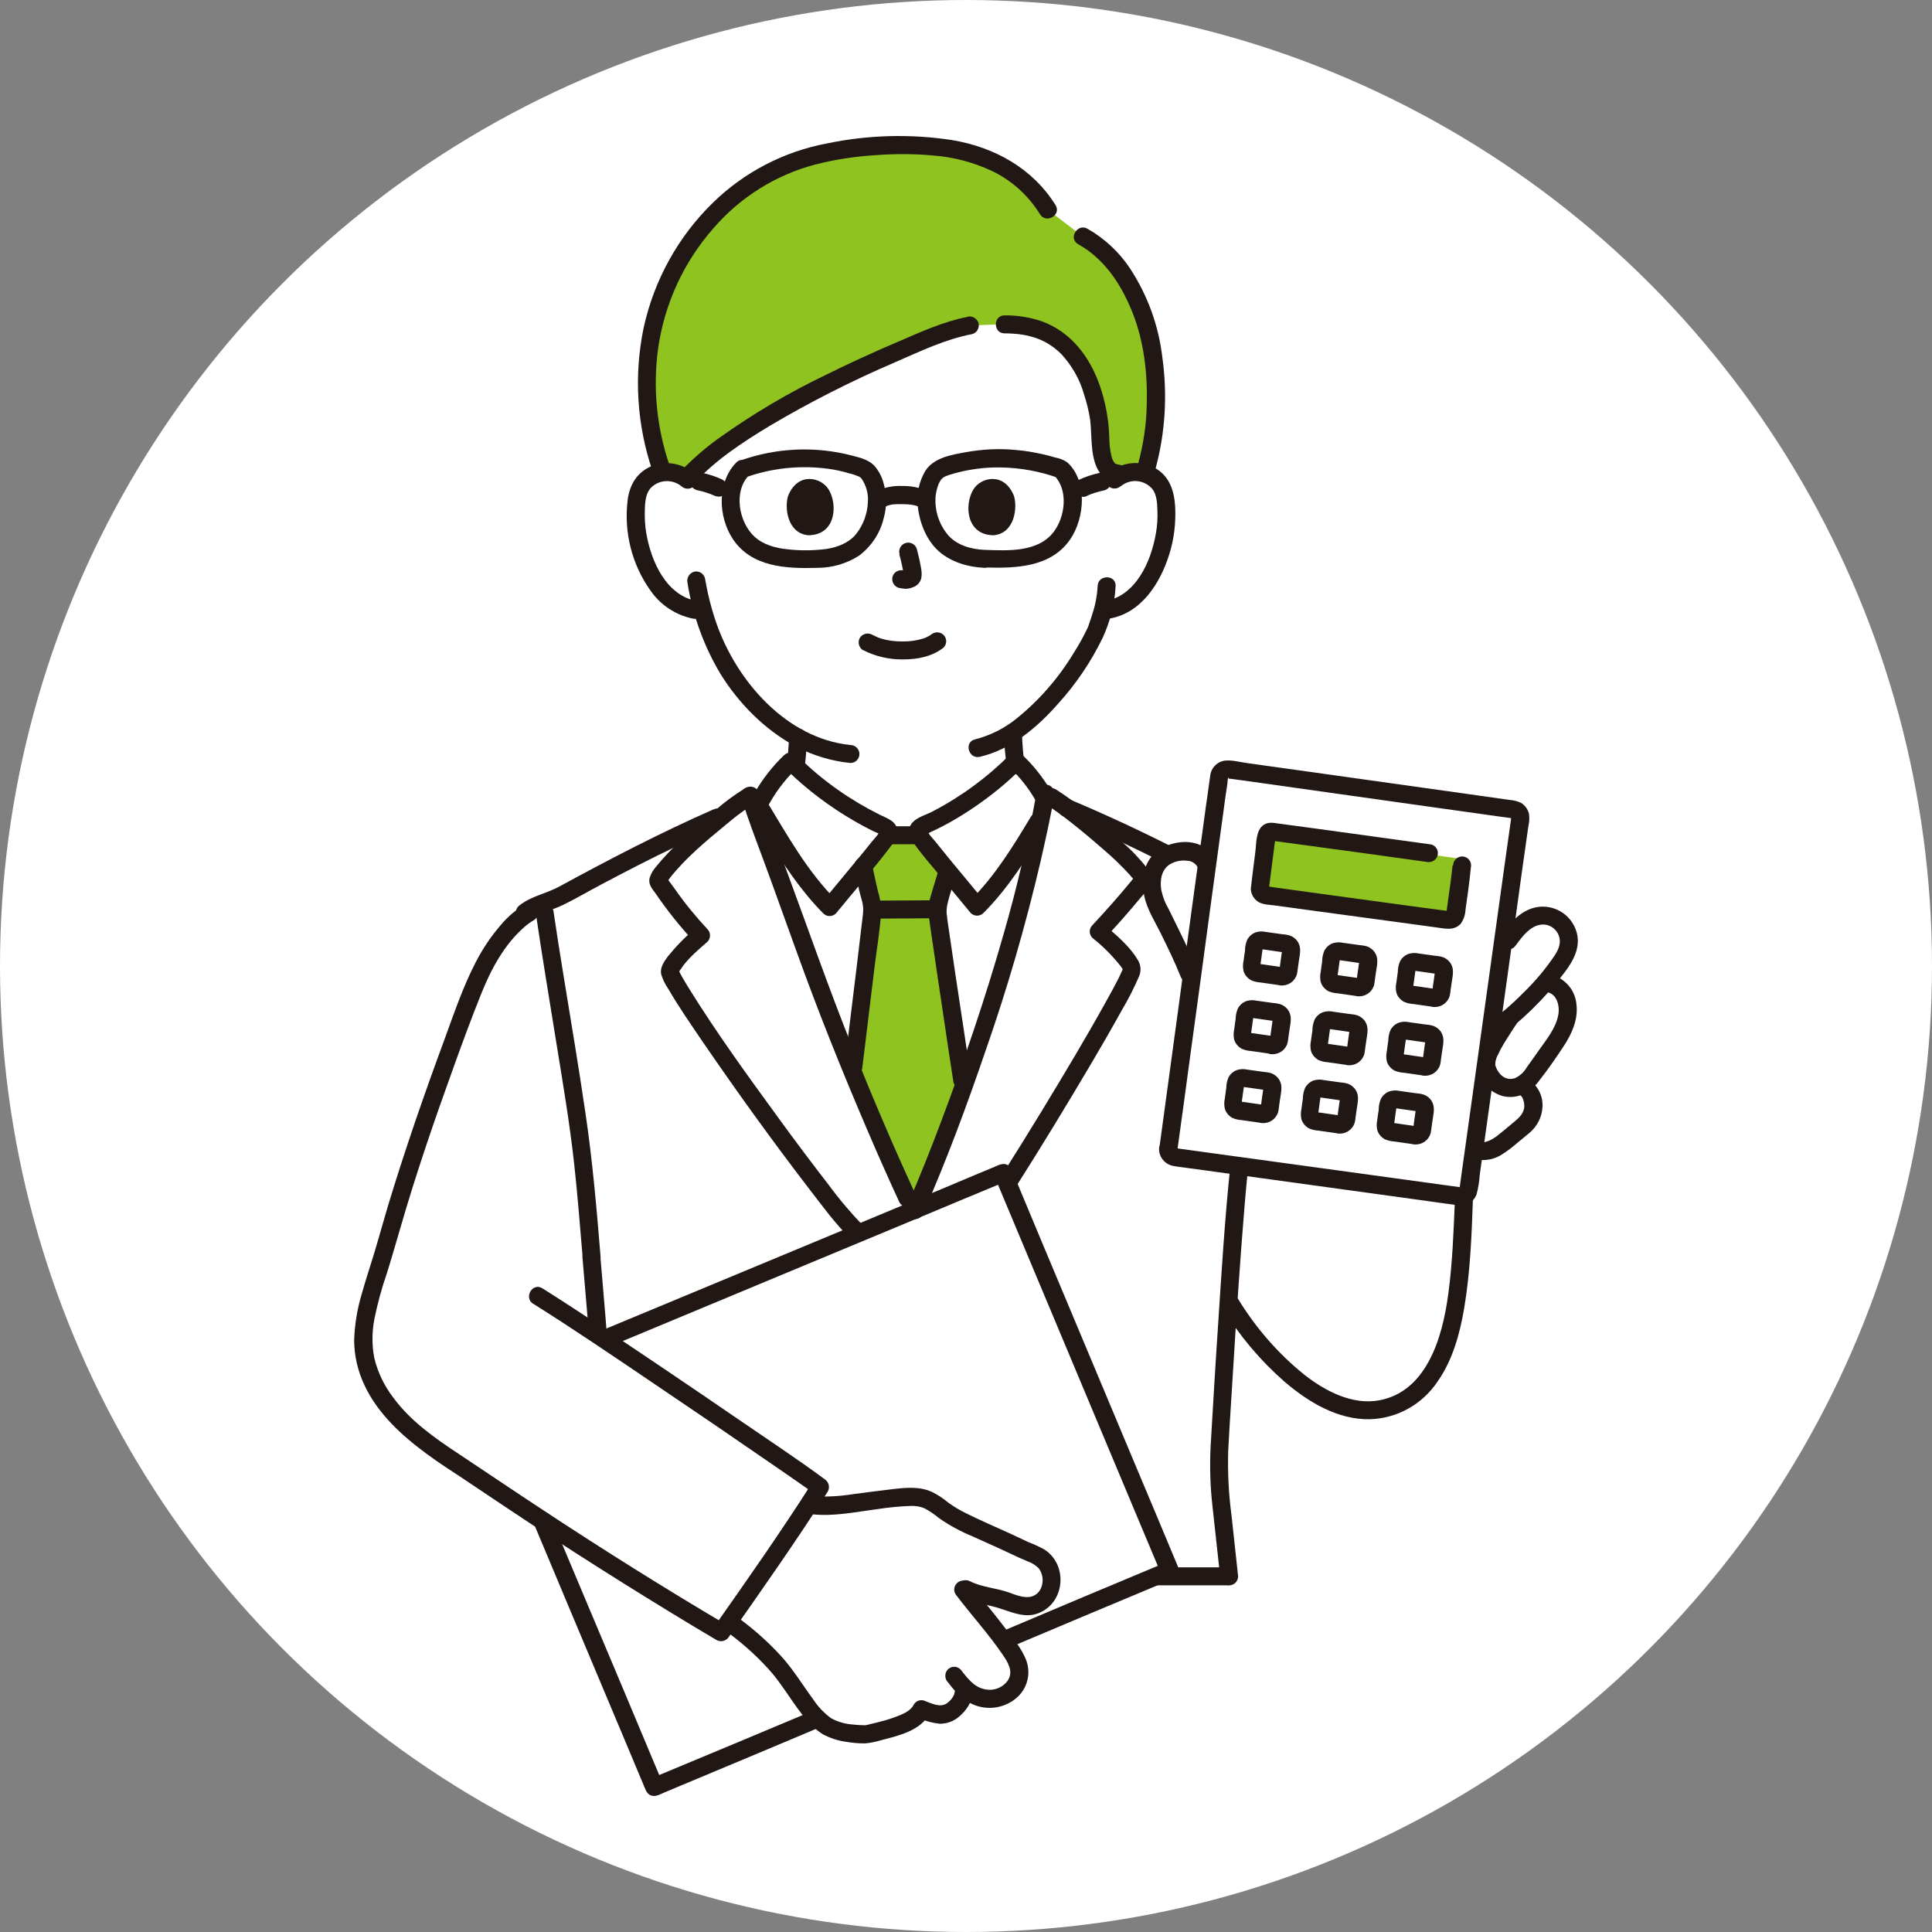 <?xml version="1.0" encoding="UTF-8"?>
<svg id="_レイヤー_1" data-name="レイヤー 1" xmlns="http://www.w3.org/2000/svg" viewBox="0 0 103.16 103.16">
  <rect x="0" y="0" width="103.16" height="103.16" fill="#808080" stroke="none"/>
  <defs>
    <style>
      .cls-1 {
        fill: #211715;
      }

      .cls-2 {
        fill: #fff;
      }

      .cls-3 {
        fill: none;
      }

      .cls-4 {
        fill: #8fc31f;
      }
    </style>
  </defs>
  <circle class="cls-2" cx="51.58" cy="51.58" r="51.58"/>
  <g>
    <path class="cls-2" d="M77.69,56.03c-.32-2.83-10.66-7.91-11.2-8.2-3.35-1.82-6.26-3.34-10.07-4.92,0,0-.27-.11-.67-.27-.21,1.11-.74,3.75-1.46,6.45-.14.54-.3,1.08-.45,1.61-1.6,5.37-3.53,10.63-5.04,14.04-.22-.47-.35-.76-.35-.76-1.37-2.97-3.92-8.92-5.79-14.25-1.07-3.06-2-5.39-2.48-6.87-3.88,1.6-6.82,3.13-10.21,4.98-.79.43-1.82.51-2.34,1.34-.71.63-1.6,1.79-2.28,3.45-1.37,3.35-3.66,9.96-4.59,13.34-.88,3.21-2.04,5.36-.84,7.82s3.83,3.9,5.73,5.19c2.06,1.4,4.2,2.8,6.27,4.12-.04.37-.08.72-.12,1.07h33.83c-.05-.51-.11-1.04-.17-1.59-.18-1.72-.46-3.44-.35-5.17.05-.88.25-4.38.5-7.98.05.12.08.18.08.18,1.58,2.53,4.77,6.12,7.93,5.65,3.54-.52,4.17-5.05,4.36-7.89.25-3.78.15-7.58-.29-11.34Z"/>
    <path class="cls-2" d="M59.5,25.62c.37-.32.87-.47,1.36-.4.48.07.9.35,1.15.77.14.28.22.59.24.91.1,1.24-.14,2.49-.69,3.6-.26.56-.64,1.06-1.12,1.47-.38.31-.84.52-1.33.6l-.23.04c-.11.41-.23.75-.29.94-.35.95-2.15,4-4.5,5.57.01.95.11,1.91.28,2.84.16.92.11,1.75,1.39,2.21.08.03,1.51.69,1.7.77,0,0-.4,7.09-9.69,7.09s-7.7-7.54-7.7-7.54c.16-.07.79-.29.87-.32,1.28-.46,1.23-1.29,1.39-2.21.15-.85.24-1.71.27-2.57-1.1-.63-2.07-1.46-2.87-2.45-1.03-1.26-1.78-2.73-2.2-4.3l-.43-.07c-.49-.08-.95-.29-1.33-.6-.47-.4-.85-.9-1.12-1.47-.56-1.11-.8-2.36-.69-3.6.01-.32.1-.63.24-.91.25-.42.67-.7,1.15-.77.49-.07.99.07,1.36.4,0,0-.13-10.87,11.66-10.87s11.13,10.87,11.13,10.87Z"/>
    <path class="cls-2" d="M55.21,42.02c-.28-.39-.6-.76-.96-1.09-1.44,1.44-3.12,2.61-4.97,3.46-.1.05-.22.1-.25.21-.02.1,0,.2.06.28h-1.7c.05-.08.07-.18.06-.28-.03-.11-.15-.16-.25-.21-1.85-.85-3.53-2.02-4.97-3.46-.71.67-1.29,1.47-1.73,2.34,0,0-.03.05-.07.13.52,1.53,1.33,3.73,2.23,6.32,1.86,5.33,4.41,11.29,5.79,14.25l.36.76c1.51-3.41,3.44-8.67,5.04-14.03.89-2.98,1.57-6.39,1.86-7.95-.15-.25-.31-.49-.48-.73Z"/>
    <path class="cls-2" d="M52.16,48.7c1.6-1.59,2.64-3.51,3.82-5.42-.44-.87-1.02-1.66-1.73-2.34-1.44,1.44-3.12,2.61-4.97,3.46-.1.05-.22.1-.25.21-.02.1,0,.2.06.28.32.46.66.9,1.03,1.33.7.86,1.58,1.9,2.05,2.48Z"/>
    <path class="cls-2" d="M44.31,48.7c-1.6-1.59-2.64-3.51-3.82-5.42.44-.87,1.02-1.66,1.73-2.34,1.44,1.44,3.12,2.61,4.97,3.46.1.05.22.1.25.21.02.1,0,.2-.06.28-.32.46-.66.9-1.03,1.33-.7.86-1.58,1.9-2.05,2.48Z"/>
    <path class="cls-2" d="M53.56,62.61c-8.32,3.48-19.02,7.91-27.54,11.48,2.47,5.91,7.27,17.38,8.93,21.32h0c10.79-4.49,18.47-7.78,27.52-11.57-1.78-4.26-7.14-17.02-8.9-21.24h0Z"/>
    <path class="cls-2" d="M55.95,83.6c-.3-.51-.91-.63-1.42-.89-1.17-.58-2.38-1.05-3.55-1.66-.58-.3-1.09-.89-1.72-1.05-.6-.15-1.47,0-2.08.06-1.1.11-2.8.44-3.86.3l-.14-.02c-1.35,2.08-2.77,4.11-4.2,6.14l-.03.16c1.11.79,2.11,1.73,2.98,2.79.65.88,1.2,1.9,2.03,2.6.71.6,2.28.6,2.4.57.87-.23,2.51-.55,2.86-1.33.68.27,1.13.42,1.61.09.52-.37.71-.7.56-1.18.34.36.82.56,1.32.54.77,0,1.73-.59,1.73-1.45,0-.74-.86-1.65-1.29-2.23-.48-.65-1.25-1.53-1.82-2.31.68.48,1.61.49,2.39.77.72.27,1.41.53,2.06-.1.48-.46.51-1.25.19-1.8Z"/>
    <path class="cls-2" d="M28.72,69.21c3.64,2.29,13.92,9.33,15.07,10.18-1.67,2.64-3.48,5.19-5.28,7.76-3.76-2.22-8.48-5.2-12.87-8.18-1.9-1.29-4.53-2.72-5.73-5.19l8.81-4.58Z"/>
    <path class="cls-2" d="M63.51,45.47c.35.03.66.23.84.53l16.17,4.22c.44-.6.96-1.24,1.7-1.33.76-.09,1.44.45,1.54,1.2.01.12.01.25,0,.37-.09.41-.28.78-.55,1.1-.23.31-.47.61-.72.91.38.01.74.2.96.51.21.32.3.71.26,1.09-.02.17-.05.35-.1.51-.2.52-.47,1.01-.82,1.45l-.79,1.11c-.19.32-.46.59-.77.8.21.09.39.24.5.44.11.25.16.52.14.79-.05.33-.21.63-.46.86-.19.17-1.17,1.01-1.53,1.19-.33.21-.74.26-1.12.14-.14-.06-.26-.15-.37-.26l-14.89-9.15c-.39-.95-1.09-2.39-1.72-3.62-.42-.82-.41-2.07.34-2.58.41-.27.9-.38,1.39-.31Z"/>
    <path class="cls-2" d="M62.39,61.32c.41-2.97,2.3-16.84,2.71-19.86.03-.23.25-.4.48-.37,0,0,0,0,0,0l15.23,2.14c.23.03.4.25.37.48,0,0,0,0,0,0-.8,5.73-2.03,14.61-2.75,19.8-.03.24-.25.4-.48.37,0,0,0,0,0,0-2.64-.37-12.68-1.74-15.19-2.09-.23-.03-.4-.25-.37-.48,0,0,0,0,0,0Z"/>
    <path class="cls-4" d="M55.94,11.2c-2.05-3.34-6.05-3.61-9.26-3.38-3.71.26-6.54,1.27-9.02,4.14-3.62,4.19-3.66,9.44-2.29,13.27.45-.06.91.06,1.27.33,1.92-2.17,6.87-5.08,13.58-7.74.51-.19,1.03-.33,1.56-.44l1.88-.07c1.82,0,4.15.66,4.96,4.65.34,1.35-.25,3.49,1.45,3.34.26-.09.53-.11.8-.07.08.01.17.03.25.06.93-2.8.71-6.45-.13-8.6-.56-1.44-1.43-3.1-3.17-4.06l-1.87-1.43Z"/>
    <path class="cls-4" d="M50.33,47.46c.09-.26.15-.5.21-.73-.14-.18-.29-.35-.42-.51-.37-.42-.71-.87-1.03-1.33-.05-.08-.07-.18-.06-.28,0,0,0,0,0,0h-1.6s0,0,0,0c.02.1,0,.2-.06.28-.32.46-.66.9-1.03,1.33l-.21.25c.07.38.15.76.24,1.14.02.1.05.21.08.31.07.22.1.45.11.68,0,.15-.54,4.6-1.04,8.68,1.11,2.71,2.17,5.13,2.9,6.7,0,0,.13.29.35.76.8-1.8,1.72-4.12,2.64-6.7-.62-4.18-1.37-9.12-1.37-9.36.03-.42.12-.83.27-1.22Z"/>
    <path class="cls-4" d="M77.76,48.4c-.02.16-.04.31-.05.42-.02.19-.2.33-.4.31,0,0,0,0,0,0-2-.28-7.98-1.08-9.74-1.32-.2-.03-.33-.21-.31-.4,0,0,0,0,0,0,.12-.86.35-2.62.41-2.97l2.6.34c2.6.36,6.12.85,7.47,1.04.19.03.33.21.31.4-.06.46-.19,1.49-.28,2.18Z"/>
    <path class="cls-1" d="M61.77,84.65h3.77c.62,0,.62-.96,0-.96h-3.77c-.62,0-.62.96,0,.96Z"/>
    <path class="cls-1" d="M77.69,63.96c-.07,1.68-.13,3.42-.35,5.07-.16,1.22-.45,2.55-1.04,3.64-.58,1.08-1.43,1.87-2.65,2.1-1.45.27-2.9-.5-4.01-1.37-1.4-1.13-2.59-2.5-3.53-4.04-.33-.52-1.16-.04-.83.49.9,1.47,2.01,2.79,3.3,3.92,1.27,1.09,2.85,2.05,4.58,2.01,1.45-.05,2.78-.79,3.59-2,.81-1.14,1.2-2.56,1.43-3.93.33-1.94.4-3.93.47-5.89.02-.62-.94-.62-.96,0h0Z"/>
    <path class="cls-1" d="M42.13,39.38c-.02.49-.06.97-.11,1.46,0,.13.05.25.14.34.19.19.49.19.68,0,.08-.09.13-.22.14-.34.06-.48.09-.97.11-1.46,0-.27-.22-.48-.48-.48-.26,0-.48.22-.48.48h0Z"/>
    <path class="cls-1" d="M53.61,39.2c.01.55.06,1.1.14,1.65,0,.13.05.25.14.34.19.19.49.19.68,0,.09-.09.14-.21.14-.34-.08-.55-.12-1.1-.14-1.65,0-.27-.22-.48-.48-.48-.27,0-.48.22-.48.48h0Z"/>
    <path class="cls-3" d="M47.39,44.6h1.7"/>
    <path class="cls-1" d="M46.74,49.05c1.07,0,2.15-.02,3.22-.02.27,0,.48-.22.48-.48s-.22-.48-.48-.48c-1.07,0-2.15.02-3.22.02-.27,0-.48.22-.48.48s.22.48.48.48Z"/>
    <path class="cls-1" d="M45.63,46.37c.08.4.16.79.25,1.19.08.34.23.71.21,1.06-.01.28-.06.56-.09.84-.17,1.44-.34,2.88-.52,4.31-.13,1.06-.26,2.13-.39,3.19,0,.27.22.48.48.48.26,0,.48-.22.48-.48.22-1.81.44-3.62.66-5.43.12-.96.29-1.93.34-2.89,0-.37-.07-.73-.18-1.08-.11-.48-.22-.96-.31-1.45-.07-.26-.34-.4-.59-.34-.25.08-.4.34-.34.59h0Z"/>
    <path class="cls-1" d="M49.09,44.12c-.57,0-1.13,0-1.7,0-.27,0-.48.22-.48.48s.22.48.48.48c.57,0,1.13,0,1.7,0,.27,0,.48-.22.48-.48s-.22-.48-.48-.48Z"/>
    <path class="cls-1" d="M51.84,57.53c-.27-1.82-.54-3.64-.82-5.46-.1-.7-.21-1.41-.31-2.11-.04-.25-.07-.5-.11-.75,0-.04-.01-.09-.02-.13-.02-.13.01.08,0-.04,0-.07-.02-.14-.03-.21-.02-.2,0-.4.05-.6.12-.53.32-1.03.45-1.56.15-.6-.78-.86-.93-.26-.12.47-.28.92-.41,1.39-.1.3-.14.62-.13.94.03.38.1.76.15,1.14.22,1.55.46,3.1.69,4.66.16,1.08.32,2.17.49,3.25.07.26.34.41.59.34.25-.08.4-.34.34-.59h0Z"/>
    <path class="cls-1" d="M56.11,42.23c-.41-.71-.93-1.36-1.52-1.92-.19-.18-.49-.18-.68,0-1.21,1.21-2.6,2.23-4.12,3.02-.34.18-.81.3-1.07.59-.28.31-.18.73.03,1.04.43.63.94,1.2,1.43,1.79.55.67,1.1,1.33,1.65,2,.19.19.49.19.68,0,1.36-1.36,2.37-3,3.35-4.63.32-.53-.51-1.02-.83-.49-.94,1.57-1.9,3.13-3.2,4.43h.68c-.55-.68-1.12-1.35-1.68-2.03-.3-.37-.6-.74-.9-1.11-.1-.13-.43-.45-.41-.61l-.07.24-.05.03s.06-.03.09-.05c.05-.02.1-.04.14-.07.11-.05.22-.11.34-.16.24-.12.48-.24.71-.37.47-.26.93-.55,1.37-.85.91-.62,1.76-1.32,2.54-2.1h-.68c.54.51,1,1.09,1.37,1.73.32.53,1.15.05.83-.49h0Z"/>
    <path class="cls-1" d="M44.65,48.07c-1.55-1.55-2.61-3.47-3.74-5.33v.49c.42-.84.98-1.59,1.66-2.24h-.68c.78.78,1.63,1.48,2.54,2.1.43.3.88.57,1.33.83.23.13.47.26.71.38.11.06.22.11.34.16.05.02.1.04.15.07.03.01.06.03.09.05.05.03.04.02-.02,0l-.07-.24c.02.16-.29.45-.39.58-.3.38-.61.76-.93,1.14-.56.68-1.12,1.35-1.68,2.03-.18.19-.18.49,0,.68.19.19.49.19.68,0,.98-1.21,2.02-2.38,2.96-3.63.2-.22.31-.5.31-.8-.04-.5-.56-.65-.94-.84-.76-.38-1.49-.81-2.19-1.3-.8-.56-1.55-1.18-2.23-1.88-.19-.18-.49-.18-.68,0-.62.59-1.14,1.26-1.57,2-.12.17-.22.36-.29.55-.07.26.11.47.24.68.22.37.45.74.67,1.11.89,1.46,1.83,2.89,3.04,4.11.44.44,1.12-.24.68-.68Z"/>
    <path class="cls-1" d="M31.1,67.13c.11,1.36.24,2.72.34,4.09,0,.26.22.48.48.48.27,0,.48-.22.48-.48-.1-1.36-.23-2.73-.34-4.09,0-.26-.22-.48-.48-.48-.27,0-.48.22-.48.48Z"/>
    <path class="cls-1" d="M28.63,48.89c.32,2.21.7,4.42,1.05,6.63.36,2.22.74,4.45.98,6.64.18,1.65.31,3.31.45,4.97,0,.26.22.48.48.48.27,0,.48-.22.48-.48-.21-2.57-.43-5.14-.81-7.7-.36-2.45-.77-4.89-1.17-7.34-.19-1.15-.37-2.3-.54-3.46-.07-.26-.34-.41-.59-.34-.25.08-.4.34-.34.59h0Z"/>
    <path class="cls-1" d="M56.71,43.55c1.82.77,3.61,1.6,5.37,2.49.55.28,1.04-.55.49-.83-1.76-.89-3.55-1.72-5.37-2.49-.23-.13-.52-.05-.66.17-.13.23-.06.52.17.66h0Z"/>
    <path class="cls-1" d="M38.09,43.22c-2.82,1.24-5.55,2.66-8.25,4.13-.67.36-1.46.5-2.07.97-.22.14-.3.43-.17.66.14.23.43.31.66.17.53-.41,1.21-.54,1.8-.83.69-.33,1.35-.73,2.02-1.08,1.34-.71,2.69-1.41,4.06-2.06.8-.39,1.62-.76,2.43-1.12.23-.14.31-.43.17-.66-.14-.22-.43-.3-.66-.17h0Z"/>
    <path class="cls-1" d="M65.69,62.3c-.29,2.76-.46,5.54-.64,8.3-.15,2.22-.28,4.44-.41,6.66-.05,1.06-.02,2.11.1,3.16.13,1.25.28,2.5.41,3.75,0,.26.22.47.48.48.27,0,.48-.22.48-.48-.12-1.11-.24-2.21-.36-3.32-.15-1.12-.2-2.24-.17-3.37.04-.79.09-1.59.14-2.38.17-2.83.35-5.67.56-8.5.11-1.44.22-2.88.37-4.32,0-.27-.22-.48-.48-.48-.26,0-.48.22-.48.48h0Z"/>
    <path class="cls-1" d="M49.27,64.85c1.26-2.86,2.35-5.8,3.36-8.76,1.16-3.32,2.14-6.7,2.94-10.13.26-1.15.52-2.3.72-3.46.06-.26-.08-.52-.34-.59-.26-.07-.52.08-.59.34-.46,2.58-1.05,5.13-1.78,7.65-.96,3.37-2.09,6.7-3.33,9.99-.57,1.51-1.16,3.01-1.81,4.48-.13.23-.05.52.17.66.23.13.52.06.66-.17h0Z"/>
    <path class="cls-1" d="M55.91,43c.2.12.39.25.57.38.25.18.49.36.69.52.6.47,1.18.96,1.75,1.46.5.42.97.88,1.41,1.36.04.04.07.09.11.13.09.11-.04-.06.04.04.04.07.08.13.12.2-.08-.09-.03-.09-.02-.03,0-.05-.02-.28.04-.29,0,0-.13.18-.08.1-.06.08-.13.17-.2.25-.64.78-1.32,1.54-2.01,2.28-.19.19-.19.49,0,.68.55.43,1.04.93,1.48,1.47.03.05.07.09.1.14.02.03.09.14.06.11-.03-.03,0,0,0,.02s0-.12,0-.08c0,.06.01-.09.01-.09s-.05.16-.06.18c-.03.08.05-.11-.02.03-.02.05-.05.1-.07.16-.06.13-.12.25-.19.38-.17.34-.36.67-.54,1-1.11,2.01-2.29,3.97-3.48,5.93-.71,1.16-1.42,2.31-2.15,3.46-.33.53.5,1.01.83.49,1.36-2.14,2.67-4.3,3.96-6.48.56-.95,1.11-1.9,1.64-2.86.35-.59.66-1.2.93-1.83.12-.3.08-.63-.1-.89-.42-.7-1.11-1.28-1.73-1.81v.68c.67-.71,1.31-1.44,1.93-2.19.21-.25.58-.57.58-.93-.01-.21-.09-.41-.23-.58-.4-.51-.84-.98-1.33-1.4-.6-.55-1.23-1.08-1.87-1.59-.54-.46-1.11-.87-1.7-1.25-.54-.31-1.02.52-.49.83h0Z"/>
    <path class="cls-1" d="M39.59,42.6c.34,1.13.77,2.23,1.18,3.34.6,1.62,1.17,3.24,1.76,4.86,1.15,3.2,2.42,6.36,3.76,9.49.56,1.31,1.14,2.62,1.74,3.92.14.23.43.31.66.17.22-.14.3-.43.17-.66-1.18-2.55-2.28-5.15-3.33-7.76-1.3-3.23-2.43-6.51-3.64-9.77-.47-1.28-.98-2.55-1.37-3.85-.18-.59-1.11-.34-.93.26h0Z"/>
    <path class="cls-1" d="M39.72,42.13c-.53.33-1.03.7-1.5,1.11-.62.51-1.22,1.03-1.8,1.58-.5.45-.97.94-1.4,1.47-.15.17-.26.36-.33.58-.09.34.12.57.31.83.63.92,1.32,1.79,2.08,2.6v-.68c-.52.43-.99.92-1.42,1.45-.2.27-.44.61-.35.97.08.26.2.51.36.74.57.98,1.22,1.92,1.86,2.86,1.81,2.64,3.68,5.24,5.63,7.78.73.94,1.44,1.94,2.3,2.76.45.43,1.13-.25.68-.68-.68-.7-1.31-1.44-1.89-2.23-.4-.51-.82-1.07-1.26-1.65-.48-.64-.95-1.27-1.42-1.92-1.67-2.29-3.34-4.59-4.83-7-.11-.18-.22-.36-.32-.54-.04-.07-.08-.15-.12-.22-.01-.03-.03-.06-.04-.09-.03-.06-.01-.12.01.03,0-.04-.02-.07-.04-.11-.03-.03.01.15.01.1,0,0,0,0,0-.01-.02.13-.02.16,0,.08,0,0,.03-.1,0,0,.03-.06.06-.13.11-.19.36-.56.92-1.02,1.42-1.46.19-.19.19-.49,0-.68-.62-.67-1.2-1.37-1.72-2.12-.11-.15-.22-.3-.33-.45-.02-.02-.11-.18-.13-.18.03,0,.05.24.05.17,0,.17-.01.1,0,.04-.04.16-.02.05,0,0,.02-.04.04-.07.07-.11s.14-.18.05-.07c.84-1.07,1.94-1.98,2.98-2.84.15-.12.29-.24.44-.36.18-.15.21-.16.38-.29.21-.16.42-.31.65-.44.54-.31.05-1.15-.49-.83h0Z"/>
    <path class="cls-1" d="M53.9,87.97c2.89-1.22,5.79-2.44,8.69-3.65.22-.09.45-.33.34-.59-.84-2.02-1.69-4.04-2.54-6.06-1.11-2.64-2.21-5.28-3.32-7.92-.92-2.18-1.83-4.37-2.74-6.55-.08-.18-.15-.37-.23-.55-.04-.18-.14-.33-.29-.44-.24-.14-.49,0-.72.1-.87.36-1.73.72-2.6,1.09-1.82.76-3.64,1.52-5.47,2.28-3.8,1.58-7.6,3.16-11.4,4.74l-1.37.57c-.25.08-.4.34-.34.59.07.26.34.41.59.34,5.6-2.33,11.2-4.67,16.81-7,1.46-.61,2.91-1.22,4.37-1.82h-.26l-.34-.34c1.1,2.62,2.19,5.24,3.29,7.85,1.33,3.17,2.66,6.35,3.99,9.52.54,1.29,1.08,2.57,1.62,3.86l.34-.59c-2.98,1.24-5.95,2.49-8.92,3.75-.23.14-.31.43-.17.66.14.22.43.3.66.17h0Z"/>
    <path class="cls-1" d="M28.49,81.32c1.36,3.25,2.73,6.5,4.09,9.74.51,1.22,1.03,2.44,1.54,3.67l.29.69c.08.2.16.4.39.46.24.07.5-.1.72-.19.88-.37,1.75-.73,2.63-1.1,1.87-.78,3.75-1.57,5.62-2.36.25-.08.4-.34.34-.59-.07-.26-.34-.41-.59-.34-2.9,1.22-5.8,2.43-8.71,3.64h.26,0l.34.34c-1.47-3.52-2.95-7.03-4.43-10.54-.52-1.23-1.03-2.46-1.55-3.68-.08-.25-.34-.4-.59-.34-.26.07-.41.34-.34.59h0Z"/>
    <path class="cls-1" d="M43.32,80.85c1.17.14,2.37-.12,3.53-.27.59-.09,1.18-.15,1.78-.17.25-.01.51.03.74.13.28.15.54.33.78.53.56.39,1.16.71,1.79.97.68.31,1.37.61,2.04.93.29.14.58.27.87.39.23.08.45.21.62.39.26.35.27.83.04,1.19-.41.56-1.08.3-1.61.1-.69-.25-1.46-.28-2.11-.61-.55-.28-1.04.55-.49.83.67.34,1.41.4,2.11.63.66.21,1.33.52,2.03.25,1.43-.55,1.6-2.58.33-3.4-.27-.15-.55-.28-.84-.39-.36-.16-.71-.34-1.07-.5-.77-.35-1.54-.68-2.3-1.06-.33-.16-.64-.35-.93-.56-.26-.22-.55-.41-.85-.56-.66-.31-1.39-.24-2.09-.16-.71.08-1.43.18-2.14.27-.74.12-1.49.16-2.24.1-.27,0-.48.22-.48.48,0,.26.22.48.48.48h0Z"/>
    <path class="cls-1" d="M51.01,85.11c.82,1.09,1.75,2.1,2.52,3.23.29.42.59.9.29,1.38-.29.42-.82.6-1.31.46-.56-.14-.9-.64-1.22-1.04-.19-.19-.49-.19-.68,0-.18.19-.18.49,0,.68.37.48.8.98,1.42,1.22.74.29,1.58.16,2.2-.34.6-.48.83-1.28.58-2.01-.26-.71-.77-1.26-1.21-1.85-.57-.75-1.18-1.46-1.75-2.21-.14-.22-.43-.3-.66-.17-.23.14-.31.43-.17.66h0Z"/>
    <path class="cls-1" d="M50.97,90.18s.03.12.02.06c0-.06,0,.07,0,.08,0-.06-.04.13-.04.15-.08.19-.21.35-.38.47-.37.27-.86,0-1.24-.14-.21-.06-.43.03-.54.22-.12.25-.38.41-.7.55-.37.15-.75.28-1.14.37-.18.05-.35.09-.53.13-.07.02-.14.04-.21.05.01.01.17,0,.01,0-.27,0-.54-.02-.81-.05-.36-.04-.72-.15-1.04-.33-.37-.27-.69-.61-.94-.99-.58-.78-1.07-1.61-1.73-2.33-.75-.82-1.6-1.56-2.51-2.2-.23-.13-.53-.06-.66.17-.13.23-.06.53.17.66.83.59,1.6,1.27,2.29,2.02.69.74,1.19,1.64,1.83,2.46.3.42.68.79,1.11,1.07.38.2.79.34,1.22.4.34.06.69.09,1.04.09.3-.03.6-.09.89-.18.86-.22,2.1-.51,2.53-1.39l-.54.22c.35.16.72.26,1.11.3.38,0,.75-.13,1.03-.38.47-.38.91-1.11.68-1.73-.08-.25-.34-.4-.59-.34-.26.07-.41.34-.34.59h0Z"/>
    <path class="cls-1" d="M28.48,69.62c2.15,1.35,4.25,2.78,6.35,4.2,2.27,1.53,4.54,3.08,6.8,4.64.64.45,1.29.88,1.92,1.35l-.17-.66c-1.68,2.64-3.48,5.2-5.28,7.76l.66-.17c-3.3-1.95-6.55-3.99-9.75-6.1-1.51-.99-3.01-2.01-4.52-3.01-1.27-.84-2.57-1.75-3.48-2.99-.48-.62-.83-1.34-1.02-2.11-.14-.69-.13-1.41,0-2.1.17-.83.39-1.65.67-2.45.25-.8.48-1.61.72-2.42.83-2.88,1.81-5.73,2.83-8.55.47-1.31.95-2.61,1.47-3.91.53-1.33,1.24-2.67,2.34-3.62.05-.04.09-.08.14-.12-.07.06.06-.04.07-.05.08-.06.16-.11.25-.16.54-.3.06-1.13-.49-.83-.47.28-.89.64-1.24,1.06-.53.61-.98,1.28-1.35,2-.68,1.31-1.16,2.74-1.67,4.13-1.09,2.95-2.12,5.92-3.03,8.93-.2.68-.39,1.36-.59,2.04-.26.89-.56,1.77-.81,2.66-.23.78-.36,1.59-.39,2.4,0,.84.19,1.66.55,2.42.71,1.52,1.98,2.68,3.31,3.66.62.46,1.27.88,1.91,1.3.77.51,1.53,1.03,2.3,1.54,3.34,2.23,6.73,4.38,10.17,6.45.37.22.74.44,1.11.66.23.13.52.05.66-.17,1.79-2.56,3.6-5.12,5.28-7.76.13-.23.05-.52-.17-.66-1.49-1.1-3.04-2.12-4.57-3.17-2.42-1.66-4.85-3.3-7.29-4.93-1.06-.71-2.13-1.41-3.21-2.09-.53-.33-1.01.5-.49.83h0Z"/>
    <path class="cls-1" d="M35.76,24.88c-.69-2.01-.91-4.16-.62-6.27.34-2.39,1.37-4.63,2.97-6.44,1.42-1.64,3.3-2.82,5.4-3.38,1.08-.28,2.18-.44,3.3-.51.99-.07,1.99-.07,2.99.02,1.11.08,2.19.37,3.19.84,1.05.51,1.93,1.31,2.54,2.3.33.53,1.16.04.83-.49-1.23-1.97-3.26-3.09-5.52-3.47-2.22-.34-4.49-.28-6.69.18-2.29.43-4.41,1.53-6.08,3.16-1.86,1.81-3.14,4.13-3.7,6.67-.53,2.55-.37,5.19.47,7.66.2.58,1.13.33.93-.26h0Z"/>
    <path class="cls-1" d="M57.57,13.04c1.43.8,2.31,2.17,2.9,3.65.62,1.56.81,3.28.76,4.95-.02,1.05-.18,2.08-.45,3.09-.17.6.76.85.93.26.52-1.94.63-3.95.35-5.94-.2-1.68-.79-3.29-1.71-4.7-.58-.88-1.37-1.62-2.29-2.14-.54-.3-1.03.53-.49.83h0Z"/>
    <path class="cls-1" d="M51.66,16.92c-1.3.25-2.53.82-3.74,1.34-1.29.55-2.56,1.13-3.81,1.75-1.99.95-3.89,2.08-5.69,3.36-.73.52-1.41,1.11-2.03,1.75-.42.46.26,1.14.68.68,1.15-1.25,2.56-2.17,4.01-3.05,2.16-1.28,4.41-2.42,6.72-3.41,1.33-.58,2.68-1.23,4.11-1.5.26-.07.4-.34.34-.59-.08-.25-.34-.4-.59-.34h0Z"/>
    <path class="cls-1" d="M53.66,17.8c.27,0,.55.02.82.05-.11-.01.09.02.12.02.07.01.14.03.21.04.14.03.28.07.42.11.56.18,1.07.5,1.48.93.54.6.95,1.32,1.17,2.1.15.45.26.91.33,1.37.05.41.05.83.08,1.24.06.86.25,1.92,1.26,2.09.26.06.52-.08.59-.34.07-.26-.08-.52-.34-.59-.05,0-.1-.02-.15-.03-.01,0-.09-.03-.02,0-.1-.04-.04,0-.12-.08-.07-.09-.12-.19-.15-.3-.09-.35-.13-.72-.13-1.08-.03-.96-.21-1.91-.53-2.81-.54-1.5-1.52-2.79-3.06-3.36-.64-.22-1.32-.33-2-.32-.62,0-.62.96,0,.96h0Z"/>
    <path class="cls-1" d="M59.85,25.96c.51-.42,1.25-.35,1.68.15.24.31.26.77.27,1.15.02.41-.01.82-.08,1.22-.26,1.5-1.06,3.34-2.73,3.62-.26.07-.41.34-.34.59.08.25.34.4.59.34,1.7-.29,2.71-1.89,3.19-3.42.26-.82.36-1.68.32-2.54-.05-.84-.29-1.63-1.06-2.07-.81-.45-1.82-.34-2.52.27-.19.19-.19.49,0,.68.19.18.49.18.68,0Z"/>
    <path class="cls-1" d="M58.61,31.3c-.03.5-.12,1-.28,1.47-.05.17-.11.35-.17.52-.02.05-.03.1-.05.15,0,.02-.02.04-.02.06-.03.08.05-.1,0-.01-.22.47-.47.92-.75,1.36-.8,1.33-1.83,2.52-3.04,3.5-.66.54-1.42.92-2.24,1.13-.6.14-.35,1.07.26.93,1.68-.39,3.09-1.59,4.2-2.86.95-1.05,1.74-2.22,2.36-3.5.4-.87.64-1.8.69-2.76.02-.62-.94-.62-.96,0Z"/>
    <path class="cls-1" d="M37.06,25.28c-.6-.53-1.45-.69-2.2-.42-.83.32-1.25,1.01-1.35,1.87-.2,1.7.23,3.41,1.22,4.8.53.77,1.34,1.31,2.26,1.5.26.06.52-.08.59-.34.07-.26-.08-.52-.34-.59-1.67-.29-2.47-2.12-2.73-3.62-.07-.4-.09-.81-.08-1.22.01-.38.03-.84.27-1.15.42-.5,1.17-.56,1.68-.15.19.18.49.18.68,0,.19-.19.19-.49,0-.68h0Z"/>
    <path class="cls-1" d="M36.71,31.13c.27,1.7.86,3.34,1.74,4.82.98,1.6,2.41,3.05,4.09,3.93.89.47,1.87.76,2.87.86.27,0,.48-.22.48-.48,0-.26-.22-.48-.48-.48-3.43-.35-6.09-3.43-7.16-6.51-.27-.78-.47-1.58-.61-2.4-.07-.26-.34-.41-.59-.34-.25.08-.4.34-.34.59h0Z"/>
    <path class="cls-1" d="M68.52,51.65l-.7-.1-.34-.05-.16-.02s-.05,0-.07,0c-.05,0-.09-.04,0,.02-.07-.04.03.02.03.03,0,0-.08-.08-.02-.01.06.06,0-.04.02.04.03.09,0-.02,0-.02,0,0,.01.12.01.04,0,.12-.01.07,0,.04l.02-.17c.03-.24.07-.48.1-.72l.02-.13v-.03s0-.04,0,0v.04s0-.04-.01,0c-.05.07.02,0,.01-.02,0,0-.08.09-.02.04-.08.08-.06.04-.03.03-.07.03-.09.03-.04.02h.03s-.07,0-.07,0c.04,0,.04,0,0,0h-.03s.05,0,.05,0l.16.02.36.05c.23.03.46.07.69.1.08,0-.03,0-.04-.02,0,0,.04.03.05.03l-.06-.04s.03.03,0,0l-.02-.03s.02.03-.01-.04c0,0,.02.06.01.05-.03-.04,0-.11-.01-.04,0-.16,0,.01,0,.05l-.1.71c0,.05-.01.1-.02.15,0,.02,0,.04,0,.06,0,.09.05-.08,0-.01-.05.08.06-.07.02-.02-.04.04.09-.06.02-.02.11-.06.07-.03.03-.02s-.02,0,.06,0c-.02,0-.04,0-.06,0-.27,0-.48.22-.48.48,0,.26.22.48.48.48.39.02.74-.22.85-.6.02-.11.04-.22.05-.34l.06-.41c.05-.33.13-.66-.05-.96-.1-.17-.27-.3-.45-.36-.14-.04-.28-.06-.42-.07l-.86-.12c-.17-.04-.35-.03-.52.02-.2.07-.36.21-.46.39-.07.16-.11.33-.12.5,0,.02,0,.04,0,.06.02-.14,0-.02,0,0,0,.07-.02.14-.03.21-.02.12-.03.24-.05.37-.04.18-.04.36,0,.54.06.21.21.38.4.49.16.07.33.11.51.12.33.05.65.09.98.14.13.03.26.01.37-.05.11-.06.19-.17.22-.29.05-.23-.07-.56-.34-.59Z"/>
    <path class="cls-1" d="M80.94,50.47c.35-.48.86-1.17,1.55-1.1.34.04.63.27.75.6.13.38-.02.73-.23,1.05-.48.71-1.03,1.37-1.65,1.97-.62.63-1.28,1.2-2,1.72-.22.14-.3.43-.17.66.14.23.43.31.66.17,1.39-1.01,2.63-2.22,3.67-3.59.51-.67.94-1.45.62-2.31-.31-.84-1.16-1.34-2.04-1.21-.89.14-1.49.87-1.99,1.55-.13.23-.06.52.17.66.23.13.52.05.66-.17h0Z"/>
    <path class="cls-1" d="M80.98,58.37c.22.1.3.17.36.37.04.11.05.22.05.34,0,.08-.02.16-.05.24-.11.29-.37.48-.62.69-.14.12-.28.23-.42.35-.07.06-.14.11-.21.17.09-.07-.05.03-.06.05-.03.02-.06.04-.09.07-.13.1-.26.18-.41.25-.09.04-.19.07-.28.09-.06,0-.12,0-.18,0,.03,0-.2-.06-.07,0-.23-.13-.52-.05-.66.17-.13.23-.06.52.17.66.55.21,1.16.15,1.66-.16.29-.18.57-.39.83-.62.24-.19.47-.39.7-.58.39-.34.63-.82.66-1.33.05-.65-.3-1.27-.88-1.57-.23-.13-.52-.05-.66.17-.13.23-.06.52.17.66h0Z"/>
    <path class="cls-1" d="M82.56,52.97c.59.07.74.77.64,1.25-.14.7-.63,1.29-1.03,1.86-.22.31-.44.62-.66.93-.14.24-.35.43-.6.55-.56.21-.98-.27-1.09-.77-.13-.61-1.06-.35-.93.26.13.71.66,1.29,1.37,1.48.76.17,1.42-.17,1.88-.77.49-.62.95-1.28,1.38-1.94.41-.63.74-1.37.66-2.15-.06-.88-.74-1.58-1.62-1.67-.27,0-.48.22-.48.48,0,.26.22.48.48.48h0Z"/>
    <path class="cls-1" d="M79.9,56.5l.03-.07c.02-.06,0-.01,0,.01.01-.05.03-.09.06-.13.04-.09.09-.18.13-.27.09-.16.18-.32.28-.48.2-.32.41-.64.62-.96.13-.23.05-.52-.17-.66-.23-.13-.52-.05-.66.17-.44.69-.91,1.35-1.21,2.12-.07.26.08.52.34.59.26.06.52-.08.59-.34h0Z"/>
    <path class="cls-1" d="M64.77,45.76c-.67-1.25-2.74-.91-3.41.15-.36.57-.39,1.3-.26,1.94.15.72.59,1.39.91,2.05.36.73.72,1.47,1.02,2.22.08.25.34.4.59.34.26-.07.41-.34.34-.59-.3-.74-.64-1.46-.99-2.17-.19-.4-.39-.79-.58-1.18-.18-.3-.3-.63-.38-.98-.09-.53,0-1.15.51-1.42.26-.14.57-.2.86-.16.22,0,.43.12.55.31.29.55,1.13.06.83-.49h0Z"/>
    <path class="cls-1" d="M62.86,61.45c.24-1.73.48-3.47.71-5.2.35-2.53.69-5.06,1.03-7.59.28-2.06.56-4.11.84-6.17.04-.29.1-.59.12-.89,0-.01.02-.08.02-.09.13.16-.06.03-.01.04-.04,0-.12,0-.04.01.08.01.15.03.23.03l.52.07,2.98.42,7.67,1.08,2.99.42.52.07c.07.01.15.02.22.03.03,0,.06.01.09.02,0,0-.05-.04-.04-.02-.05-.09-.02,0-.03.08l-.31,2.2c-.47,3.35-.93,6.71-1.4,10.06-.22,1.6-.45,3.2-.67,4.8-.1.69-.19,1.38-.29,2.07-.02.15-.04.3-.06.45s-.03.04.02.05c.09.02.03,0-.02,0-.17-.02-.34-.05-.51-.07-2.28-.31-4.56-.63-6.84-.94-2.31-.32-4.62-.63-6.93-.95l-.5-.07c-.08-.01-.15-.02-.23-.03-.04-.01-.07-.02-.11-.02-.06.01-.03-.02,0,.01.02.02,0,.13.02-.02.04-.62-.93-.62-.96,0-.03.47.31.88.77.96.16.03.33.05.49.07l1.32.18c1.21.17,2.41.33,3.62.5,2.59.36,5.18.71,7.77,1.07l1.36.19.53.07c.46.06.91-.09,1.09-.56.09-.34.15-.69.17-1.04l.15-1.07c.11-.79.22-1.57.33-2.36.48-3.47.97-6.95,1.45-10.42.22-1.6.44-3.2.67-4.79.05-.21.06-.43.03-.65-.06-.24-.21-.45-.42-.58-.2-.09-.42-.15-.64-.16l-1.26-.18-7.55-1.06-3.71-.52-1.44-.2c-.37-.05-.8-.17-1.18-.14-.43.04-.77.38-.82.81-.02.14-.04.28-.06.42-.05.38-.1.76-.16,1.14-.14,1.04-.28,2.08-.43,3.12-.36,2.6-.71,5.21-1.06,7.81-.29,2.13-.58,4.26-.87,6.39-.04.29-.08.59-.12.88-.06.26.09.52.34.59.26.07.52-.08.59-.34Z"/>
    <path class="cls-1" d="M76.68,52.81l-.7-.1-.34-.05-.16-.02s-.05,0-.07,0c-.05,0-.09-.04,0,.01-.07-.04.03.02.03.03,0,0-.08-.08-.02-.01.06.06,0-.04.02.04.03.09,0-.02,0-.02,0,0,.01.12.01.04,0,.12-.01.08,0,.04l.02-.17c.03-.24.07-.48.1-.72,0-.04.01-.08.02-.13v-.03s0-.04,0,0v.04s0-.04-.01,0c-.05.07.02,0,.01-.02,0,0-.08.09-.02.04-.08.08-.06.04-.03.03-.07.03-.09.03-.04.02h.03s-.07,0-.07,0c.04,0,.04,0,0,0h-.03s.05,0,.05,0l.16.02.36.05c.23.03.46.07.69.1.08,0-.03,0-.04-.02,0,0,.04.03.05.03l-.06-.04s.03.03,0,0l-.02-.03s.02.03-.01-.04c0,0,.02.06.01.05-.03-.04,0-.11-.01-.04,0-.16,0,.01,0,.05l-.1.71c0,.05-.01.1-.02.15,0,.02,0,.04,0,.06,0,.09.05-.08,0-.01-.05.08.06-.07.02-.02-.04.04.09-.06.02-.02.11-.06.07-.03.03-.02s-.02,0,.06,0c-.02,0-.04,0-.06,0-.27,0-.48.22-.48.48,0,.26.22.48.48.48.39.02.74-.22.85-.6.02-.11.04-.22.05-.34l.06-.41c.05-.33.13-.66-.05-.96-.1-.17-.27-.3-.45-.36-.14-.04-.28-.06-.42-.07l-.86-.12c-.17-.04-.35-.03-.52.02-.2.07-.36.21-.46.39-.07.16-.11.33-.12.5v.06c.01-.14,0-.02,0,0l-.03.21c-.02.12-.03.25-.05.37-.04.18-.04.36,0,.54.06.21.21.38.4.49.16.07.33.11.51.12l.98.14c.13.03.26.01.37-.05.11-.06.19-.17.22-.29.05-.23-.07-.56-.34-.59Z"/>
    <path class="cls-1" d="M72.64,52.24l-.7-.1-.34-.05-.16-.02s-.05,0-.07,0c-.05,0-.09-.04,0,.01-.07-.04.03.02.03.03,0,0-.08-.08-.02-.01.06.06,0-.04.02.04.03.09,0-.02,0-.02,0,0,.01.12.01.04,0,.12-.01.08,0,.04,0-.06.02-.12.02-.17.03-.24.07-.48.1-.72l.02-.13v-.03s0-.04,0,0v.04s0-.04-.01,0c-.05.07.02,0,.01-.02,0,0-.08.09-.02.04-.08.08-.06.04-.03.03-.07.03-.09.03-.04.02h.03s-.07,0-.07,0c.04,0,.04,0,0,0h-.03s.05,0,.05,0l.16.02.36.05c.23.03.46.07.69.1.08,0-.03,0-.04-.02,0,0,.04.03.05.03l-.06-.04s.03.03,0,0l-.02-.03s.02.03-.01-.04c0,0,.02.06.01.05-.03-.04,0-.11-.01-.04,0-.16,0,.01,0,.05l-.1.71c0,.05-.01.1-.02.15,0,.02,0,.04,0,.06,0,.09.05-.08,0-.01-.05.08.06-.07.02-.02-.04.04.09-.06.02-.02.11-.06.07-.03.03-.02s-.02,0,.06,0c-.02,0-.04,0-.06,0-.27,0-.48.22-.48.48,0,.26.22.48.48.48.39.02.74-.22.85-.6.02-.11.04-.22.05-.34l.06-.41c.05-.33.13-.66-.05-.96-.1-.17-.27-.3-.45-.36-.14-.04-.28-.06-.42-.07l-.86-.12c-.17-.04-.35-.03-.52.02-.2.07-.36.21-.46.39-.07.16-.11.33-.12.5,0,.02,0,.04,0,.06.02-.14,0-.02,0,0,0,.07-.02.14-.03.21-.02.12-.03.25-.05.37-.04.18-.04.36,0,.54.06.21.21.38.4.49.16.07.33.11.51.12.33.05.65.09.98.14.13.03.26.01.37-.05.11-.06.19-.17.22-.29.05-.23-.07-.56-.34-.59Z"/>
    <path class="cls-1" d="M68.02,55.33l-.7-.1-.34-.05-.16-.02s-.05,0-.07,0c-.05,0-.09-.04,0,.01-.07-.04.03.02.03.03,0,0-.08-.08-.02-.01.06.06,0-.04.02.04.03.09,0-.02,0-.02,0,0,.01.12.01.04,0,.12-.01.07,0,.04l.02-.17c.03-.24.07-.48.1-.72l.02-.13v-.03s0-.04,0,0v.04s0-.04-.01,0c-.05.07.02,0,.01-.02,0,0-.08.09-.02.04-.08.08-.06.04-.03.03-.07.03-.09.03-.04.02h.03s-.07,0-.07,0c.04,0,.04,0,0,0h-.03s.05,0,.05,0l.16.02.36.05c.23.03.46.07.69.1.08,0-.03,0-.04-.02,0,0,.04.03.05.03l-.06-.04s.03.03,0,0l-.02-.03s.02.03-.01-.04c0,0,.02.06.01.05-.03-.04,0-.11-.01-.04,0-.16,0,.01,0,.05l-.1.71c0,.05-.01.1-.02.15,0,.02,0,.04,0,.06,0,.09.05-.08,0-.01-.05.08.06-.07.02-.02-.04.04.09-.06.02-.02.11-.06.07-.03.03-.02-.04,0-.02,0,.06,0-.02,0-.04,0-.06,0-.27,0-.48.22-.48.48,0,.26.22.48.48.48.39.02.74-.22.85-.6.02-.11.04-.22.05-.34l.06-.41c.05-.33.13-.66-.05-.96-.1-.17-.27-.3-.45-.36-.14-.04-.28-.06-.42-.07l-.86-.12c-.17-.04-.35-.03-.52.02-.2.07-.36.21-.46.39-.07.16-.11.33-.12.5v.06c.01-.14,0-.02,0,0l-.03.2c-.02.12-.03.25-.05.37-.04.18-.04.36,0,.54.06.21.21.38.4.49.16.07.33.11.51.12.33.05.65.09.98.14.13.03.26.01.37-.05.11-.06.19-.17.22-.29.05-.23-.07-.56-.34-.59Z"/>
    <path class="cls-1" d="M76.16,56.47l-.7-.1-.33-.05-.16-.02s-.05,0-.07,0c-.05,0-.09-.04,0,.02-.07-.04.03.02.03.03,0,0-.08-.08-.02-.01.06.06,0-.04.02.04.03.09,0-.02,0-.02,0,0,.01.12.01.04,0,.12-.01.07,0,.04,0-.06.02-.12.02-.17.03-.24.07-.48.1-.72l.02-.13v-.03s0-.04,0,0v.04s0-.04-.01,0c-.05.07.02,0,.01-.02,0,0-.08.09-.02.04-.08.08-.06.04-.03.03-.07.03-.09.03-.04.02h.03s-.07,0-.07,0c.04,0,.04,0,0,0h-.03s.05,0,.05,0l.16.02.36.05c.23.03.46.07.69.1.08,0-.03,0-.04-.02,0,0,.04.03.05.03l-.06-.04s.03.03,0,0l-.02-.03s.02.03-.01-.04c0,0,.02.06.01.05-.03-.04,0-.11-.01-.04,0-.16,0,.01,0,.05l-.1.71c0,.05-.01.1-.02.15,0,.02,0,.04,0,.06,0,.09.05-.08,0-.01-.05.08.06-.07.02-.02-.04.04.09-.06.02-.02.11-.06.07-.03.03-.02s-.02,0,.06,0c-.02,0-.04,0-.06,0-.27,0-.48.22-.48.48,0,.26.22.48.48.48.39.02.74-.22.85-.6.02-.11.04-.22.05-.34l.06-.41c.05-.33.13-.66-.05-.96-.1-.17-.27-.3-.45-.36-.14-.04-.28-.06-.42-.07l-.86-.12c-.17-.04-.35-.03-.52.02-.2.07-.36.21-.46.39-.07.16-.11.33-.12.5,0,.02,0,.04,0,.06.02-.14,0-.02,0,0l-.03.21c-.02.12-.03.25-.05.37-.04.18-.04.36,0,.54.06.21.21.38.4.49.16.07.33.11.51.12l.98.14c.13.03.26.01.37-.05.11-.06.19-.17.22-.29.05-.23-.07-.56-.34-.59Z"/>
    <path class="cls-1" d="M72.12,55.91l-.7-.1-.34-.05-.16-.02s-.05,0-.07,0c-.05,0-.09-.04,0,.02-.07-.04.03.02.03.03,0,0-.08-.08-.02-.01.06.06,0-.04.02.04.03.09,0-.02,0-.02,0,0,.01.12.01.04,0,.12-.01.07,0,.04l.02-.17c.03-.24.07-.48.1-.72l.02-.13v-.03s0-.04,0,0v.04s0-.04-.01,0c-.05.07.02,0,.01-.02,0,0-.08.09-.02.04-.08.08-.06.04-.03.03-.07.03-.09.03-.04.02h.03s-.07,0-.07,0c.04,0,.04,0,0,0h-.03s.05,0,.05,0l.16.02.36.05c.23.03.46.07.69.1.08,0-.03,0-.04-.02,0,0,.04.03.05.03l-.06-.04s.03.03,0,0l-.02-.03s.02.03-.01-.04c0,0,.02.06.01.05-.03-.04,0-.11-.01-.04,0-.16,0,.01,0,.05l-.1.71c0,.05-.01.1-.02.15,0,.02,0,.04,0,.06,0,.09.05-.08,0-.01-.05.08.06-.07.02-.02-.04.04.09-.06.02-.02.11-.06.07-.03.03-.02s-.02,0,.06,0c-.02,0-.04,0-.06,0-.27,0-.48.22-.48.48,0,.26.22.48.48.48.39.02.74-.22.85-.6.02-.11.04-.22.05-.34l.06-.41c.05-.33.13-.66-.05-.96-.1-.17-.27-.3-.45-.36-.14-.04-.28-.06-.42-.07l-.86-.12c-.17-.04-.35-.03-.52.02-.2.07-.36.21-.46.39-.07.16-.11.33-.12.5,0,.02,0,.04,0,.06.02-.14,0-.02,0,0,0,.07-.02.14-.03.21-.02.12-.03.24-.05.37-.04.18-.04.36,0,.54.06.21.21.38.4.49.16.07.33.11.51.12.33.05.65.09.98.14.13.03.26.01.37-.05.11-.06.19-.17.22-.29.05-.23-.07-.56-.34-.59Z"/>
    <path class="cls-1" d="M67.51,59l-.7-.1-.33-.05-.16-.02s-.05,0-.07,0c-.05,0-.09-.04,0,.02-.07-.04.03.02.03.03,0,0-.08-.08-.02-.01.06.06,0-.04.02.04.03.09,0-.02,0-.02,0,0,.01.12.01.04,0,.12-.01.07,0,.04l.02-.17c.03-.24.07-.48.1-.72,0-.04.01-.08.02-.13v-.03s0-.04,0,0v.04s0-.04-.01,0c-.05.07.02,0,.01-.02,0,0-.08.09-.02.04-.08.08-.06.04-.03.03-.07.03-.09.03-.04.02h.03s-.07,0-.07,0c.04,0,.04,0,0,0h-.03s.05,0,.05,0l.16.02.36.05c.23.03.46.07.69.1.08,0-.03,0-.04-.02,0,0,.04.03.05.03l-.06-.04s.03.03,0,0l-.02-.03s.02.03-.01-.04c0,0,.02.06.01.05-.03-.04,0-.11-.01-.04,0-.16,0,.01,0,.05l-.1.71c0,.05-.01.1-.02.15,0,.02,0,.04,0,.06,0,.09.05-.08,0-.01-.05.08.06-.07.02-.02-.04.04.09-.06.02-.02.11-.06.07-.03.03-.02s-.02,0,.06,0c-.02,0-.04,0-.06,0-.27,0-.48.22-.48.48,0,.26.22.48.48.48.39.02.74-.22.85-.6.02-.11.04-.22.05-.34l.06-.41c.05-.33.13-.66-.05-.96-.1-.17-.27-.3-.45-.36-.14-.04-.28-.06-.42-.07l-.86-.12c-.17-.04-.35-.03-.52.02-.2.07-.36.21-.46.39-.07.16-.11.33-.12.5,0,.02,0,.04,0,.06.02-.14,0-.02,0,0l-.03.21c-.02.12-.03.24-.05.37-.04.18-.04.36,0,.54.06.21.21.38.4.49.16.07.33.11.51.12l.98.14c.13.03.26.01.37-.05.11-.06.19-.17.22-.29.05-.23-.07-.56-.34-.59Z"/>
    <path class="cls-1" d="M75.65,60.14l-.7-.1-.33-.05-.16-.02s-.05,0-.07,0c-.05,0-.09-.04,0,.02-.07-.04.03.02.03.03,0,0-.08-.08-.02-.01.06.06,0-.04.02.04.03.09,0-.02,0-.02,0,0,.01.12.01.04,0,.12-.01.08,0,.04,0-.06.02-.12.02-.17.03-.24.07-.48.1-.72l.02-.13v-.03s0-.04,0,0v.04s0-.04-.01,0c-.05.07.02,0,.01-.02,0,0-.08.09-.02.04-.08.08-.06.04-.03.03-.07.03-.09.03-.04.02h.03s-.07,0-.07,0c.04,0,.04,0,0,0h-.03s.05,0,.05,0l.16.02.36.05c.23.03.46.07.69.1.08,0-.03,0-.04-.02,0,0,.04.03.05.03l-.06-.04s.03.03,0,0l-.02-.03s.02.03-.01-.04c0,0,.02.06.01.05-.03-.04,0-.11-.01-.04,0-.16,0,.01,0,.05l-.1.71c0,.05-.01.1-.02.15,0,.02,0,.04,0,.06,0,.09.05-.08,0-.01-.05.08.06-.07.02-.02-.04.04.09-.06.02-.02.11-.06.07-.03.03-.02s-.02,0,.06,0c-.02,0-.04,0-.06,0-.27,0-.48.22-.48.48,0,.26.22.48.48.48.39.02.74-.22.85-.6.02-.11.04-.23.05-.34l.06-.41c.05-.33.13-.66-.05-.96-.1-.17-.27-.3-.45-.36-.14-.04-.28-.06-.42-.07-.29-.04-.57-.08-.86-.12-.17-.04-.35-.03-.52.02-.2.07-.36.21-.46.39-.07.16-.11.33-.12.5,0,.02,0,.04,0,.06.02-.14,0-.02,0,0,0,.07-.02.14-.03.21-.02.12-.03.25-.05.37-.04.18-.04.36,0,.54.06.21.21.38.4.49.16.07.33.11.51.12l.98.14c.13.03.26.01.37-.05.11-.06.19-.17.22-.29.05-.23-.07-.56-.34-.59Z"/>
    <path class="cls-1" d="M71.61,59.57l-.7-.1-.34-.05-.16-.02s-.05,0-.07,0c-.05,0-.09-.04,0,.01-.07-.04.03.02.03.03,0,0-.08-.08-.02-.01.06.06,0-.04.02.04.03.09,0-.02,0-.02,0,0,.01.12.01.04,0,.12-.01.08,0,.04l.02-.17c.03-.24.07-.48.1-.72,0-.04.01-.08.02-.13v-.03s0-.04,0,0v.04s0-.04-.01,0c-.05.07.02,0,.01-.02,0,0-.08.09-.02.04-.08.08-.06.04-.03.03-.07.03-.09.03-.04.02h.03s-.07,0-.07,0c.04,0,.04,0,0,0h-.03s.05,0,.05,0l.16.02.36.05c.23.03.46.07.69.1.08,0-.03,0-.04-.02,0,0,.04.03.05.03l-.06-.04s.03.03,0,0l-.02-.03s.02.03-.01-.04c0,0,.02.06.01.05-.03-.04,0-.11-.01-.04,0-.16,0,.01,0,.05l-.1.71c0,.05-.01.1-.02.15,0,.02,0,.04,0,.06,0,.09.05-.08,0-.01-.05.08.06-.07.02-.02-.04.04.09-.06.02-.02.11-.06.07-.03.03-.02-.04,0-.02,0,.06,0-.02,0-.04,0-.06,0-.27,0-.48.22-.48.48,0,.26.22.48.48.48.39.02.74-.22.85-.6.02-.11.04-.23.05-.34l.06-.41c.05-.33.13-.66-.05-.96-.1-.17-.27-.3-.45-.36-.14-.04-.28-.06-.42-.07l-.86-.12c-.17-.04-.35-.03-.52.02-.2.07-.36.21-.46.39-.07.16-.11.33-.12.5v.06c.01-.14,0-.02,0,0l-.03.21c-.02.12-.03.25-.05.37-.04.18-.04.36,0,.54.06.21.21.38.4.49.16.07.33.11.51.12l.98.14c.13.03.26.01.37-.05.11-.06.19-.17.22-.29.05-.23-.07-.56-.34-.59Z"/>
    <path class="cls-1" d="M77.56,46.21c-.08.8-.21,1.59-.31,2.38,0,.03-.02.08,0,.1-.04-.04.29-.02.05-.05l-.39-.05-.91-.12c-1.59-.22-3.18-.43-4.77-.65-.73-.1-1.46-.2-2.19-.3l-.87-.12-.34-.05s-.11-.03-.12-.02c.04-.04,0,.4.06-.01.11-.8.2-1.61.31-2.42,0-.04.01-.08.02-.12v-.06c0,.11-.09.16-.26.16.07.02.15.03.22.03l.6.08c.44.06.89.12,1.33.18,2.06.28,4.12.56,6.18.85.26.06.52-.09.59-.34.07-.26-.08-.52-.34-.59-2.01-.28-4.02-.55-6.03-.83-.49-.07-.98-.13-1.48-.2l-.6-.08c-.29-.04-.57-.11-.83.06-.43.28-.39.98-.45,1.44-.06.48-.12.95-.18,1.43l-.03.27s0,.06-.01.09c.02-.18-.02.22-.02.12-.02.32.15.62.42.78.25.14.6.14.88.18.73.1,1.47.2,2.2.3,1.75.24,3.49.47,5.24.71l1.17.16c.45.06.93.19,1.29-.19.16-.22.25-.48.26-.75.04-.28.08-.57.12-.85.07-.5.13-1.01.18-1.52,0-.27-.22-.48-.48-.48-.26,0-.48.22-.48.48h0Z"/>
    <path class="cls-1" d="M52.58,30.3c1.66.05,3.54,0,4.57-1.51.77-1.13.93-3.11-.16-4.1-.19-.13-.41-.22-.64-.26-.23-.07-.46-.13-.69-.18-.45-.1-.91-.18-1.37-.22-.9-.09-1.8-.05-2.69.11-.78.14-1.73.29-2.19,1-.32.54-.47,1.18-.41,1.81.07.89.44,1.86,1.11,2.47.67.6,1.58.86,2.46.9.62.02.62-.94,0-.96-.69-.03-1.45-.23-1.93-.77-.51-.59-.75-1.36-.68-2.13.03-.21.08-.42.16-.62.15-.34.28-.39.62-.5.88-.27,1.81-.4,2.73-.38,1.04.02,2.06.21,3.04.56l-.21-.12c.75.77.58,2.18-.03,2.99-.84,1.12-2.47,1.01-3.7.97-.62-.02-.62.95,0,.96Z"/>
    <path class="cls-1" d="M39.78,25.5c1.42-.51,2.94-.67,4.44-.47.37.05.74.13,1.11.24.18.04.35.1.52.17.07.03.13.08.17.14.24.37.36.81.32,1.25-.03.62-.25,1.21-.64,1.7-.38.46-.98.69-1.56.78-.69.09-1.39.1-2.08.02-.63-.06-1.31-.24-1.78-.68-.83-.77-1.13-2.41-.29-3.27.43-.44-.25-1.13-.68-.68-1.03,1.06-.97,2.89-.18,4.08,1,1.51,2.87,1.59,4.51,1.54.79,0,1.56-.22,2.23-.65.65-.49,1.12-1.19,1.31-1.98.19-.65.17-1.35-.03-1.99-.1-.32-.27-.62-.49-.86-.3-.29-.72-.4-1.11-.5-1.99-.53-4.08-.44-6.02.25-.25.08-.4.34-.34.59.07.26.34.41.59.34h0Z"/>
    <path class="cls-1" d="M47.35,27.01c.1-.05-.11.04,0,0,.04-.01.07-.02.11-.03.08-.02.16-.04.24-.05.04,0,.11,0-.03,0,.02,0,.04,0,.06,0,.05,0,.09,0,.14-.01.1,0,.19,0,.29,0,.09,0,.19,0,.28.01.05,0,.1,0,.14.01.03,0,.11.02-.03,0,.02,0,.04,0,.05,0,.09.01.17.03.26.05.03,0,.07.02.1.03.04.01.18.07.02,0,.11.06.25.08.37.05.12-.03.22-.11.29-.22.11-.21.07-.55-.17-.66-.42-.17-.86-.25-1.31-.24-.44-.02-.88.06-1.29.24-.23.14-.31.43-.17.66.14.22.43.3.66.17h0Z"/>
    <path class="cls-1" d="M58.07,26.46s.04-.02.05-.02l-.12.05c.31-.14.64-.24.97-.31.12-.03.22-.11.29-.22.06-.11.08-.25.05-.37-.03-.12-.11-.22-.22-.29-.11-.06-.25-.08-.37-.05-.39.08-.77.21-1.14.38-.11.06-.19.17-.22.29-.03.13-.02.26.05.37.06.11.17.19.29.22l.13.02c.09,0,.17-.02.24-.07h0Z"/>
    <path class="cls-1" d="M38.6,25.62c-.36-.17-.75-.3-1.14-.38-.13-.03-.26-.01-.37.05-.23.13-.31.43-.17.66.06.11.17.19.29.22.33.07.66.17.97.31l-.12-.05s.04.02.05.02c.05.03.12.05.18.06.06.01.13.01.19,0,.12-.03.22-.11.29-.22.07-.11.08-.25.05-.37-.03-.12-.11-.23-.22-.29h0Z"/>
    <path class="cls-1" d="M46.08,34.71c.66.34,1.4.51,2.15.5.76,0,1.54-.15,2.15-.63.19-.19.19-.49,0-.68-.19-.18-.49-.18-.68,0,.14-.11.01-.01-.02.01-.04.03-.09.05-.14.08-.03.02-.18.08-.07.04-.06.02-.12.05-.19.07-.36.11-.74.16-1.12.15-.36,0-.72-.04-1.07-.14-.07-.02-.14-.05-.2-.07-.02,0-.04-.02-.07-.03.12.04.03.01,0,0-.08-.04-.17-.08-.25-.12-.23-.13-.52-.05-.66.17-.13.23-.05.52.17.66h0Z"/>
    <path class="cls-1" d="M48.02,29.6c.1.36.18.73.24,1.11l-.02-.13c0,.05,0,.1,0,.15l.02-.13s0,.05-.02.07l.05-.12s-.01.03-.02.04l.08-.1s-.02.03-.04.04l.1-.08s-.06.03-.09.05l.12-.05s-.1.03-.15.04l.13-.02s-.09,0-.14,0l.13.02c-.05,0-.1-.02-.16-.03-.13-.03-.26-.01-.37.05-.23.13-.31.43-.17.66.06.11.17.19.29.22.11.02.22.04.33.05.17,0,.33-.04.48-.11.19-.08.33-.25.38-.45.03-.16.03-.33,0-.49-.06-.36-.14-.71-.23-1.06-.07-.26-.34-.41-.59-.34-.26.07-.41.34-.34.59h0Z"/>
    <path class="cls-1" d="M42.08,26.48c-.19.6-.06,1.98,1.07,2.1,1.51,0,1.59-1.68,1.08-2.47-.42-.64-1.64-.91-2.15.37Z"/>
    <path class="cls-1" d="M54.14,26.48c.19.6.06,1.98-1.07,2.1-1.51,0-1.59-1.68-1.08-2.47.41-.64,1.64-.91,2.15.37Z"/>
  </g>
</svg>